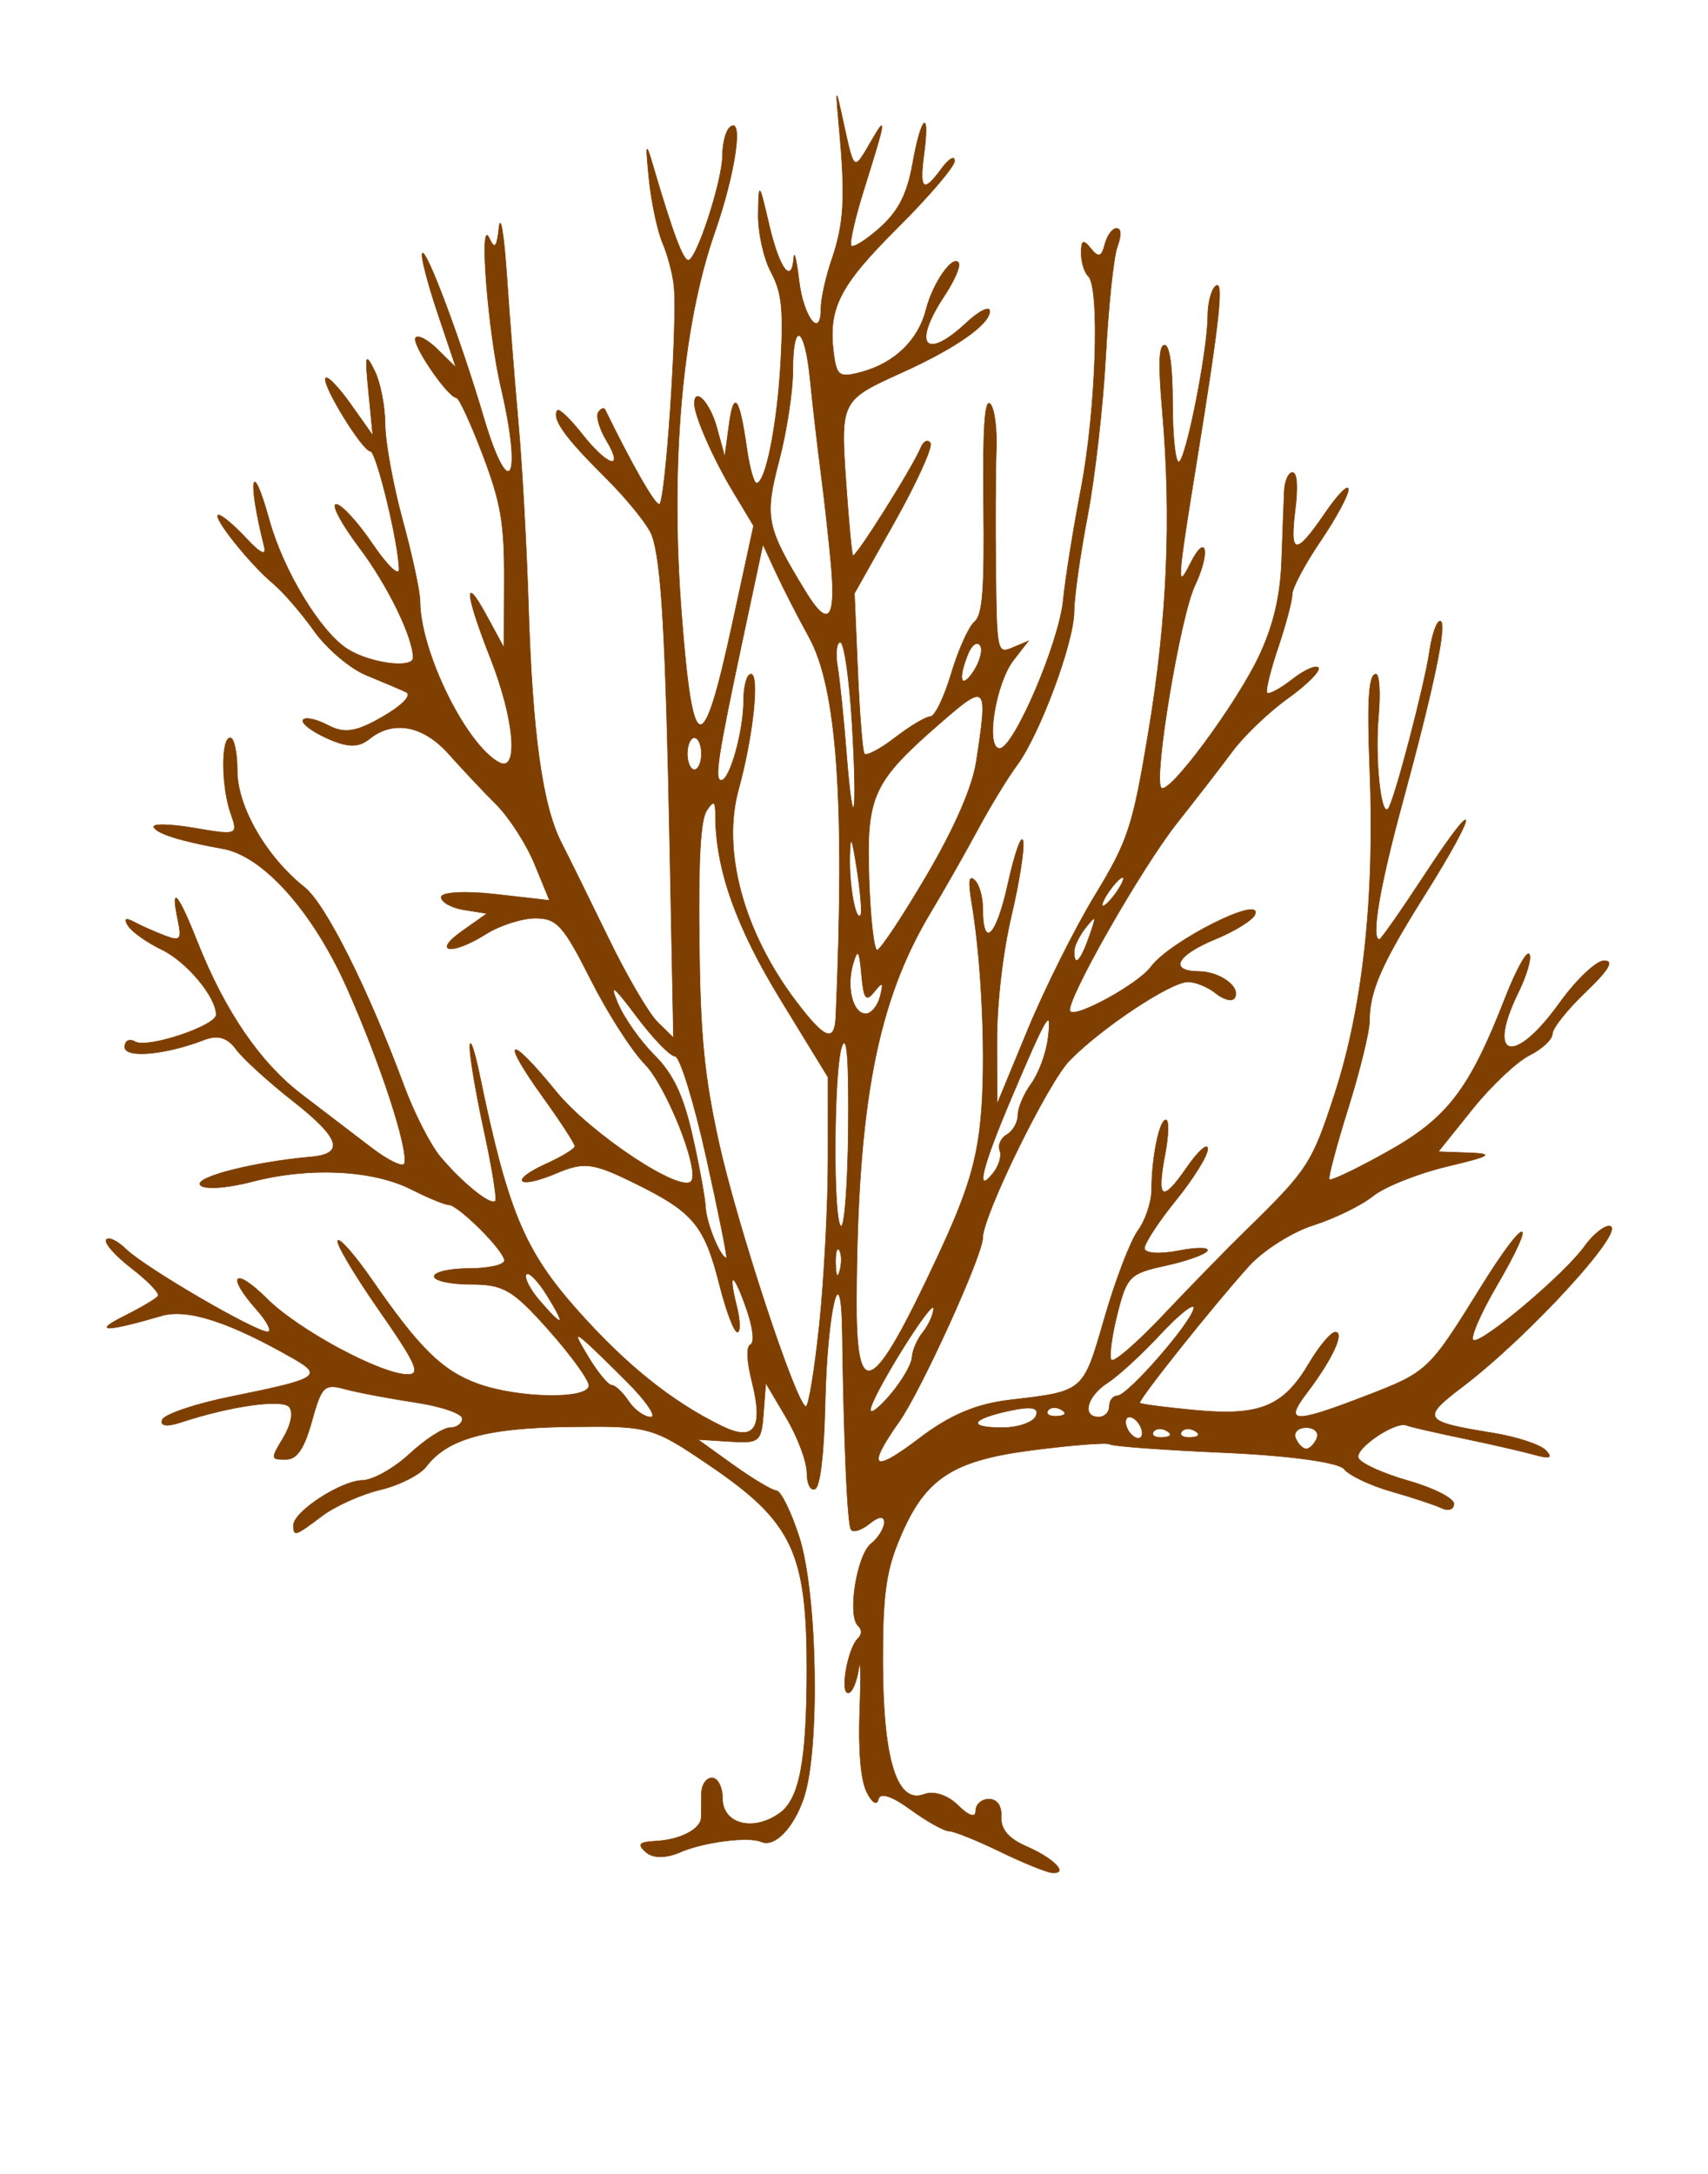 <?xml version="1.0"?><svg width="3300" height="4200" xmlns="http://www.w3.org/2000/svg">
 <title>guest Tree</title>

 <g>
  <title>Layer 1</title>
  <g id="layer1">
   <path d="m1932.673,3577.627c-44.841,-21.782 -89.467,-39.74 -99.17,-39.906c-9.702,-0.164 -43.281,-18.995 -74.618,-41.841c-36.195,-26.389 -58.757,-33.471 -61.862,-19.419c-2.743,12.419 -12.696,6.005 -22.693,-14.624c-11.458,-23.646 -16.172,-80.688 -13.222,-159.998c2.52,-67.788 1.553,-102.49 -2.149,-77.116c-3.702,25.375 -12.833,46.135 -20.29,46.135c-16.06,0 -0.687,-86.243 18.731,-105.085c8.15,-7.907 8.316,-17.376 0.435,-24.728c-20.968,-19.555 -2.521,-136.269 25.057,-158.54c14.068,-11.362 25.579,-29.884 25.579,-41.161c0,-12.909 -10.499,-12.026 -28.341,2.383c-15.586,12.587 -31.744,17.75 -35.905,11.471c-7.064,-10.66 -13.969,-166.867 -16.865,-381.495c-2.095,-155.225 -29.204,-42.208 -33.177,138.316c-2.136,97.034 -9.491,159.749 -19.315,164.69c-8.727,4.39 -15.866,-9.58 -15.866,-31.044c0,-21.465 -17.882,-69.248 -39.736,-106.188l-39.737,-67.163l-4.424,58.344c-4.185,55.181 -7.741,58.132 -65.571,54.424l-61.146,-3.921l67.94,48.798c37.367,26.838 75.038,49.364 83.713,50.056c8.675,0.691 28.547,41.081 44.161,89.75c35.302,110.043 40.387,411.651 8.509,504.675c-19.859,57.951 -56.376,95.336 -82.031,83.981c-24.275,-10.743 -110.904,0.377 -156.434,20.082c-27.694,11.986 -52.664,11.967 -66.29,-0.061c-17.265,-15.226 -13.29,-19.714 18.904,-21.345c47.019,-2.382 87.081,-23.055 87.815,-45.318c0.278,-8.458 0.507,-29.219 0.507,-46.135c0,-16.915 9.172,-30.757 20.382,-30.757c11.21,0 20.382,17.841 20.382,39.647c0,49.67 59.386,65.122 110.223,28.681c38.499,-27.598 52.408,-100.442 52.684,-275.937c0.359,-227.796 -27.848,-287.301 -187.651,-395.852c-110.774,-75.247 -116.285,-76.762 -271.762,-74.751c-159.537,2.064 -235.025,23.064 -275.867,76.745c-12.131,15.945 -52.039,36.141 -88.685,44.882c-36.646,8.742 -87.278,31.439 -112.516,50.437c-52.631,39.63 -55.3,40.491 -55.3,17.846c0,-26.008 91.857,-85.744 132.945,-86.456c20.299,-0.353 61.365,-23.372 91.259,-51.156c29.894,-27.783 65.053,-50.563 78.131,-50.622c13.078,-0.061 23.779,-7.993 23.779,-17.635c0,-9.641 -41.274,-23.74 -91.72,-31.329c-50.445,-7.59 -111.241,-19.125 -135.101,-25.633c-39.791,-10.856 -45.077,-5.716 -63.85,62.085c-14.736,53.218 -28.863,73.92 -50.443,73.92c-29.232,0 -29.358,-1.029 -5.091,-41.494c15.013,-25.032 19.891,-48.578 12.297,-59.354c-11.884,-16.862 -113.844,-2.66 -210.214,29.28c-26.684,8.844 -40.451,6.835 -35.528,-5.186c4.421,-10.794 64.804,-31.07 134.183,-45.058c166.842,-33.637 177.166,-39.955 119.352,-73.046c-123.77,-70.845 -204.945,-97.228 -254.604,-82.75c-107.95,31.472 -134.923,31.758 -72.933,0.771c32.846,-16.418 62.484,-34.021 65.859,-39.114c3.376,-5.093 -19.506,-29.002 -50.849,-53.131c-31.342,-24.128 -53.526,-49.089 -49.299,-55.469c4.228,-6.379 21.636,1.978 38.684,18.569c36.572,35.593 250.449,160.219 273.347,159.278c8.703,-0.356 -0.991,-19.581 -21.543,-42.718c-59.635,-67.141 -43.169,-84.034 20.382,-20.913c60.992,60.58 220.955,146.464 272.047,146.062c25.214,-0.205 15.823,-21.021 -56.059,-124.302c-47.49,-68.233 -83.298,-128.662 -79.571,-134.286c3.727,-5.623 33.41,28.297 65.964,75.378c92.047,133.122 135.557,175.918 204.484,201.131c77.892,28.493 214.789,30.703 214.789,3.468c0,-10.922 -35.159,-59.364 -78.131,-107.649c-68.763,-77.265 -86.684,-87.791 -149.469,-87.791c-39.235,0 -71.337,-6.92 -71.337,-15.379c0,-8.457 30.573,-15.378 67.94,-15.378c37.367,0 67.865,-6.92 67.772,-15.379c-0.205,-18.737 -89.3,-107.649 -107.871,-107.649c-7.317,0 -39.504,-13.281 -71.528,-29.515c-75.039,-38.04 -198.126,-43.951 -309.198,-14.848c-48.354,12.669 -93.028,15.32 -99.276,5.892c-10.152,-15.318 105.397,-44.482 214.369,-54.105c65.984,-5.825 56.011,-36.364 -35.231,-107.878c-47.138,-36.947 -96.497,-81.912 -109.686,-99.925c-16.742,-22.863 -35.405,-28.344 -61.824,-18.154c-75.191,28.998 -153.342,35.967 -153.342,13.673c0,-12.059 9.102,-16.656 20.225,-10.215c23.587,13.658 156.42,-30.658 156.42,-52.186c0,-34.185 -56.904,-102.374 -104.654,-125.41c-28.385,-13.694 -57.723,-34.368 -65.197,-45.943c-9.221,-14.282 -5.541,-16.752 11.453,-7.688c13.774,7.347 40.436,19.188 59.253,26.315c30.206,11.44 33.132,7.83 24.998,-30.845c-14.442,-68.662 0.503,-51.681 38.145,43.344c52.864,133.455 121.17,233.349 201.162,294.191c39.948,30.384 100.147,76.391 133.778,102.239c33.63,25.849 62.867,39.783 64.969,30.965c7.093,-29.747 -47.43,-195.8 -111.418,-339.326c-65.277,-146.42 -161.345,-254.312 -238.901,-268.306c-80.889,-14.595 -125.802,-28.436 -133.943,-41.278c-4.803,-7.575 30.057,-7.115 77.465,1.021c83.905,14.401 85.802,13.68 71.338,-27.104c-18.598,-52.438 -19.416,-147.116 -1.271,-147.116c7.474,0 13.588,28.604 13.588,63.564c0,69.512 56.084,166.606 130.173,225.359c40.465,32.089 123.257,197.473 192.367,384.272c19.348,52.294 50.801,113.679 69.898,136.411c43.399,51.662 98.98,96.039 106.352,84.913c3.068,-4.628 -7.014,-66.293 -22.403,-137.033c-15.389,-70.74 -27.572,-143.241 -27.072,-161.114c0.5,-17.873 9.125,7.217 19.166,55.756c53.937,260.734 85.985,337.996 187.751,452.628c94.91,106.909 183.716,178.19 280.778,225.366c62.196,30.231 79.966,4.158 57.736,-84.71c-10.499,-41.973 -11.64,-68.796 -3.11,-73.087c7.995,-4.021 5.128,-31.145 -7.052,-66.685c-25.126,-73.318 -37.483,-78.706 -19.832,-8.645c7.104,28.194 7.783,51.261 1.51,51.261c-6.273,0 -21.628,-40.392 -34.122,-89.759c-29.447,-116.353 -50.193,-141.55 -162.092,-196.865c-82.61,-40.838 -99.428,-43.068 -153.255,-20.327c-75.704,31.985 -93.147,14.859 -19.006,-18.66c29.942,-13.538 54.44,-28.667 54.44,-33.62c0,-4.953 -27.64,-47.454 -61.424,-94.446c-83.763,-116.511 -66.851,-124.474 24.887,-11.718c67.193,82.587 244.283,199.749 261.85,173.239c15.323,-23.122 -48.716,-183.586 -90.036,-225.605c-25.228,-25.656 -72.533,-99.582 -105.122,-164.282c-52.031,-103.301 -64.983,-117.636 -106.285,-117.636c-25.869,0 -68.986,13.841 -95.816,30.757c-65.834,41.508 -105.339,36.119 -45.463,-6.202l47.558,-33.615l-44.161,-7.021c-24.289,-3.862 -44.161,-14.952 -44.161,-24.646c0,-9.693 47.077,-12.252 104.615,-5.685l104.617,11.94l-28.71,-69.908c-15.791,-38.45 -49.11,-90.307 -74.043,-115.239c-24.933,-24.932 -66.19,-68.76 -91.682,-97.397c-49.388,-55.48 -107.394,-66.517 -153.575,-29.222c-20.954,16.923 -42.198,16.555 -81.958,-1.42c-29.519,-13.346 -50.331,-29.306 -46.247,-35.467c4.082,-6.161 25.704,-1.585 48.048,10.168c32.036,16.853 54.447,13.376 106.002,-16.443c38.334,-22.172 56.945,-41.785 44.994,-47.415c-11.21,-5.28 -45.804,-19.997 -76.876,-32.702c-31.071,-12.706 -76.474,-51.268 -100.896,-85.693c-24.421,-34.424 -60.146,-75.675 -79.387,-91.667c-44.736,-37.18 -120.115,-132.06 -105.023,-132.194c6.32,-0.061 30.37,20.184 53.444,44.978c27.803,29.874 39.452,35.062 34.535,15.378c-32.678,-130.837 -24.242,-174.273 9.899,-50.969c27.233,98.355 99.056,216.773 151.553,249.872c43.479,27.414 126.338,38.191 126.338,16.432c0,-39.22 -49.044,-139.774 -103.368,-211.932c-34.933,-46.401 -55.269,-84.366 -45.19,-84.366c10.079,0 41.513,34.167 69.854,75.927c28.341,41.76 51.528,64.255 51.528,49.988c0,-47.568 -43.727,-228.438 -55.227,-228.438c-15.301,0 -94.611,-129.305 -86.665,-141.295c3.462,-5.225 25.41,17.509 48.774,50.519l42.478,60.019l-8.03,-82.018c-7.356,-75.145 -6.373,-78.683 11.733,-42.216c10.868,21.89 19.907,68.026 20.084,102.523c0.178,34.496 15.436,118.083 33.908,185.748c18.471,67.665 33.613,138.047 33.647,156.406c0.183,96.962 88.906,277.733 152.929,311.589c38.218,20.21 29.5,-83.182 -16.986,-201.436c-49.033,-124.737 -52.629,-165.625 -7.215,-82.018l33.414,61.514l0.489,-130.784c0.408,-109.249 -6.388,-148.92 -41.272,-240.929c-22.969,-60.579 -45.899,-110.436 -50.955,-110.793c-17.071,-1.203 -87.132,-103.874 -79.126,-115.956c4.366,-6.589 23.676,3.583 42.913,22.602l34.975,34.581l-35.465,-105.608c-19.505,-58.085 -32.736,-109.724 -29.402,-114.755c7.397,-11.161 74.791,168.766 118.24,315.667c49.846,168.531 76.027,124.268 33.666,-56.914c-24.982,-106.851 -42.572,-331.338 -22.593,-288.339c10.681,22.984 14.577,18.755 18.897,-20.504c2.993,-27.203 9.805,15.13 15.139,94.073c5.333,78.942 15.476,208.121 22.538,287.064c7.063,78.942 15.701,235.803 19.198,348.578c7.691,248.099 27.015,387.377 63.677,458.952c15.118,29.514 56.183,112.799 91.257,185.077c35.074,72.278 77.61,144.994 94.524,161.592l30.753,30.177l-7.137,-366.638c-7.974,-409.714 -16.083,-551.959 -34.411,-603.637c-6.849,-19.312 -47.773,-70.164 -90.94,-113.004c-77.212,-76.626 -102.731,-112.357 -91.91,-128.686c3.015,-4.549 24.553,15.945 47.862,45.541c49.815,63.252 82.656,72.108 47.014,12.678c-13.568,-22.624 -20.63,-47.23 -15.694,-54.679c4.936,-7.449 10.853,-9.699 13.149,-5c52.406,107.293 95.645,182.833 104.653,182.833c11.696,0 35.209,-346.359 28.536,-420.344c-2.034,-22.555 -11.927,-60.421 -21.983,-84.147c-10.057,-23.725 -21.885,-79.088 -26.284,-123.028c-7.076,-70.671 -6.262,-73.975 7.061,-28.628c38.36,130.579 58.468,184.541 68.765,184.541c15.837,0 66.077,-154.36 66.077,-203.019c0,-22.339 6.115,-46.319 13.588,-53.288c27.905,-26.025 12.155,85.953 -28.432,202.145c-63.309,181.241 -86.632,448.176 -64.361,736.599c21.687,280.849 40.761,284.746 98.13,20.045l41.051,-189.412l-40.179,-66.868c-37.89,-63.058 -74.149,-145.755 -74.149,-169.113c0,-33.835 30.24,-1.788 43.271,45.857l15.422,56.388l8.309,-61.514c9.25,-68.484 20.185,-53.816 34.391,46.135c5.209,36.651 13.608,66.64 18.663,66.64c17.749,0 40.351,-114.006 46.881,-236.467c5.361,-100.55 1.802,-132.623 -19.024,-171.434c-14.09,-26.259 -25.136,-76.709 -24.546,-112.111c1.048,-62.969 1.517,-62.473 21.514,22.776c19.676,83.88 43.419,114.861 47.142,61.514c0.984,-14.097 5.57,5.93 10.191,44.505c8.574,71.569 42.373,114.309 42.373,53.582c0,-18.416 9.224,-60.399 20.497,-93.296c23.771,-69.366 26.831,-118.164 15.41,-245.72c-8.233,-91.958 -8.208,-92.028 7.397,-20.505c20.86,95.606 19.876,94.877 52.346,38.788c31.989,-55.259 31.002,-48.102 -12.553,91.07c-17.058,54.505 -28.218,103.323 -24.798,108.482c3.419,5.16 28.302,-10.282 55.294,-34.314c35.947,-32.005 52.905,-65.143 63.382,-123.861c16.758,-93.908 33.993,-108.46 22.09,-18.651c-9.26,69.865 -1.361,76.223 34.259,27.579c13.667,-18.664 24.849,-25.126 24.849,-14.36c0,10.766 -49.409,68.763 -109.798,128.881c-112.657,112.152 -134.868,155.586 -123.887,242.267c5.701,45.003 11.012,48.473 55.452,36.23c62.793,-17.298 108.386,-61.779 123.072,-120.069c12.955,-51.421 51.926,-107.199 63.107,-90.326c4.009,6.05 -8.368,34.626 -27.504,63.504c-62.948,94.989 -37.742,126.816 41.733,52.696c25.171,-23.475 45.765,-33.753 45.765,-22.841c0,25.502 -66.651,72.049 -169.851,118.619c-117.869,53.19 -118.691,54.803 -107.862,211.886c5.114,74.171 11.048,137.865 13.186,141.541c4.038,6.941 114.682,-168.71 131.304,-208.449c5.199,-12.429 13.517,-16.464 18.485,-8.968c4.968,7.497 -25.999,75.944 -68.818,152.104l-77.849,138.473l6.384,150.106c3.51,82.558 9.24,154.417 12.733,159.686c3.492,5.27 30.155,-8.733 59.251,-31.118c29.095,-22.384 59.851,-40.699 68.346,-40.699c8.495,0 26.605,-37.344 40.245,-82.987c13.64,-45.642 33.815,-90.6 44.835,-99.907c15.868,-13.401 19.552,-60.433 17.707,-226.092c-1.643,-147.591 2.07,-205.071 12.61,-195.241c8.216,7.663 13.62,47.557 12.01,88.655c-1.61,41.098 -2.072,146.855 -1.027,235.016c1.847,155.828 2.752,159.932 32.473,147.373l30.573,-12.92l-28.825,37.169c-34.944,45.057 -54.691,170.448 -26.843,170.448c27.436,0 115.083,-204.669 122.933,-287.064c3.76,-39.472 19.208,-136.156 34.329,-214.854c28.915,-150.497 36.993,-389.002 13.904,-410.535c-7.474,-6.97 -13.587,-27.099 -13.587,-44.73c0,-24.968 4.156,-26.852 18.795,-8.519c14.494,18.151 20.616,16.38 26.75,-7.742c4.375,-17.204 14.477,-31.28 22.447,-31.28c9.648,0 10.195,12.118 1.636,36.253c-7.072,19.939 -17.033,114.516 -22.135,210.172c-5.103,95.655 -20.933,234.89 -35.179,309.409c-14.246,74.52 -25.959,157.563 -26.029,184.541c-0.155,59.6 -66.469,237.924 -110.519,297.191c-17.615,23.702 -51.363,79.064 -74.995,123.027c-23.63,43.963 -65.075,116.842 -92.099,161.952c-102.602,171.272 -140.603,368.818 -142.758,742.08c-1.204,208.491 30.03,192.979 156.466,-77.711c56.535,-121.038 75.171,-180.532 83.497,-266.56c10.506,-108.55 2.659,-298.351 -17.209,-416.237c-7.152,-42.434 -5.567,-55.284 5.541,-44.925c8.557,7.981 15.558,31.875 15.558,53.1c0,81.645 25.959,57.125 48.674,-45.977c13.063,-59.295 26.255,-96.519 29.315,-82.72c3.06,13.799 -7.121,79.002 -22.624,144.897c-16.683,70.908 -28.07,169.467 -27.898,241.472l0.291,121.662l59.3,-143.531c32.615,-78.943 90.946,-195.646 129.625,-259.34c64.474,-106.173 73.117,-132.616 103.877,-317.821c35.934,-216.351 44.299,-411.411 26.469,-617.231c-7.969,-91.992 -6.735,-128.154 4.374,-128.154c9.699,0 15.475,42.092 15.475,112.775c0,62.026 5.309,112.775 11.798,112.775c13.309,0 56.142,-215.203 56.142,-282.073c0,-23.969 6.504,-49.646 14.455,-57.061c17.365,-16.195 9.166,60.754 -36.587,343.339c-37.334,230.581 -38.218,245.284 -11.546,192.086c31.139,-62.109 39.28,-21.768 8.683,43.027c-27.993,59.282 -79.632,368.304 -65.187,390.102c12.405,18.717 148.155,-164.663 191.068,-258.105c26.704,-58.149 39.476,-113.506 41.845,-181.369c1.876,-53.721 4.159,-113.822 5.074,-133.558c0.914,-19.736 8.055,-35.883 15.867,-35.883c8.875,0 10.856,26.931 5.283,71.766c-11.039,88.789 0.69,90.049 57.998,6.23c24.645,-36.045 44.808,-56.372 44.808,-45.171c0,11.202 -24.459,56.406 -54.352,100.455c-29.894,44.048 -54.352,90.106 -54.352,102.348c0,12.244 -12.137,58.184 -26.971,102.089c-14.834,43.906 -24.574,83.446 -21.645,87.865c2.93,4.42 24.806,-7.164 48.616,-25.743c23.809,-18.58 46.667,-28.683 50.796,-22.454c4.128,6.23 -22.427,32.766 -59.012,58.969c-36.586,26.202 -84.862,72.367 -107.282,102.587c-22.421,30.219 -70.329,92.214 -106.462,137.765c-69.674,87.832 -217.663,348.107 -207.042,364.134c9.609,14.499 131.725,-52.547 156.115,-85.712c36.641,-49.824 217.235,-140.526 201.035,-100.969c-4.374,10.679 -38.914,32.139 -76.755,47.688c-75.024,30.829 -90.622,61.684 -31.434,62.182c41.232,0.347 82.24,31.078 68.71,51.494c-4.748,7.165 -20.985,3.053 -36.08,-9.138c-15.095,-12.191 -39.317,-22.165 -53.825,-22.165c-33.469,0 -167.397,88.913 -228.861,151.937c-42.17,43.242 -167.777,300.032 -167.777,343.004c0,32.966 -119.116,294.838 -161.345,354.71c-64.139,90.936 -51.435,100.975 39.819,31.462c57.971,-44.158 109.18,-65.846 173.248,-73.372c144.99,-17.031 141.965,-14.412 183.735,-159.096c20.994,-72.725 49.981,-148.352 64.414,-168.063c14.434,-19.71 26.325,-55.166 26.427,-78.793c0.273,-63.313 14.966,-135.228 27.627,-135.228c6.081,0 5.472,29.378 -1.352,65.282c-16.95,89.182 -6.285,96.045 41.622,26.784c22.342,-32.301 40.622,-48.395 40.622,-35.761c0,12.633 -27.516,56.992 -61.146,98.577c-33.631,41.585 -61.147,83.548 -61.147,93.251c0,9.704 29.044,11.906 64.544,4.895c35.498,-7.012 61.088,-7.006 56.866,0.013c-4.221,7.021 -40.674,19.93 -81.006,28.69c-68.825,14.946 -74.526,20.666 -92.796,93.108c-10.707,42.451 -15.984,82.44 -11.726,88.865c4.258,6.426 49.471,-32.539 100.473,-86.588c51.003,-54.05 123.306,-128.126 160.673,-164.615c118.797,-116.004 126.547,-127.919 170.126,-261.497c54.928,-168.368 77.938,-380.289 68.151,-627.654c-5.31,-134.197 -2.088,-184.541 11.809,-184.541c6.762,0 9.064,36.351 5.115,80.779c-7.447,83.777 5.02,199.777 19.174,178.419c12.464,-18.809 69.958,-238.665 79.429,-303.74c4.642,-31.89 13.775,-57.981 20.297,-57.981c14.942,0 -10.589,123.064 -73.621,354.853c-43.401,159.603 -60.272,260.284 -43.615,260.284c3.018,0 43.286,-57.669 89.486,-128.154c104.507,-159.441 102.813,-124.317 -2.057,42.633c-83.411,132.788 -106.498,185.477 -106.515,243.083c-0.005,20.478 -18.5,96.21 -41.099,168.297c-22.599,72.085 -39.073,134.107 -36.608,137.825c2.464,3.718 53.061,-20.42 112.437,-53.64c116.147,-64.984 158.514,-120.379 227.4,-297.332c20.851,-53.566 41.819,-91.5 46.592,-84.296c4.774,7.203 -4.644,40.291 -20.928,73.528c-63.119,128.831 -8.666,143.345 79.096,21.083c32.382,-45.111 71.284,-82.018 86.45,-82.018c19.599,0 9.116,17.665 -36.231,61.062c-35.093,33.583 -63.806,69.777 -63.806,80.428c0,10.651 -19.999,29.325 -44.441,41.499c-24.442,12.172 -74.025,59.023 -110.183,104.112l-65.744,81.981l59.229,2.158c49.605,1.806 42.669,6.11 -42.681,26.481c-56.051,13.377 -120.255,39.034 -142.675,57.016c-22.421,17.98 -74.395,43.389 -115.499,56.462c-41.104,13.073 -97.215,48.729 -124.691,79.232c-69.227,76.858 -214.042,258.553 -210.423,264.014c1.637,2.471 50.671,8.882 108.962,14.246c123.358,11.351 168.835,-7.579 217.923,-90.714c19.588,-33.175 42.431,-60.319 50.762,-60.319c18.844,0 -6.022,53.131 -55.132,117.8c-44.431,58.505 -25.785,59.374 114.265,5.323c119.618,-46.166 121.688,-48.126 222.601,-210.894c87.299,-140.812 111.746,-141.446 29.688,-0.771c-31.37,53.778 -51.404,100.612 -44.52,104.075c15.716,7.905 176.924,-128.171 214.582,-181.13c15.428,-21.696 36.83,-39.403 47.558,-39.346c39.965,0.208 -153.202,211.987 -283.547,310.866c-80.503,61.07 -76.521,67.039 59.353,88.969c45.327,7.315 91.187,22.38 101.91,33.476c13.967,14.453 7.937,16.938 -21.268,8.761c-22.419,-6.277 -84.979,-20.621 -139.021,-31.871c-54.041,-11.253 -102.959,-22.526 -108.705,-25.05c-20.82,-9.151 -100.611,44.761 -93.163,62.947c4.205,10.266 47.466,30.003 96.136,43.862c48.67,13.857 88.492,34 88.492,44.761c0,10.76 -10.701,14.485 -23.779,8.276c-13.079,-6.207 -56.803,-20.696 -97.166,-32.193c-40.363,-11.499 -81.418,-30.965 -91.233,-43.258c-10.427,-13.057 -106.613,-26.24 -231.323,-31.705c-117.412,-5.145 -216.994,-12.469 -221.292,-16.273c-4.299,-3.804 -71.738,1.359 -149.864,11.477c-159.602,20.669 -211.067,56.588 -260.754,181.991c-22.371,56.462 -28.348,105.222 -28.026,228.642c0.491,187.929 27.5,274.001 79.77,254.203c18.898,-7.157 45.654,1.573 65.769,21.463c20.712,20.481 33.91,24.631 33.91,10.666c0,-12.575 11.549,-22.864 25.666,-22.864c15.799,0 24.941,13.346 23.779,34.713c-1.273,23.424 14.322,41.762 47.956,56.388c53.075,23.082 82.925,53.162 50.935,51.329c-10.588,-0.607 -55.938,-18.924 -100.779,-40.706l-0.001,0zm611.463,-798.879c4.619,-11.277 -4.553,-20.505 -20.382,-20.505c-15.829,0 -25,9.228 -20.382,20.505c4.619,11.278 13.791,20.504 20.382,20.504c6.592,0 15.764,-9.227 20.382,-20.504zm-339.702,-20.505c-4.619,-11.278 -14.512,-20.505 -21.986,-20.505c-7.474,0 -9.809,9.227 -5.19,20.505c4.619,11.279 14.512,20.505 21.986,20.505c7.474,0 9.809,-9.226 5.19,-20.505zm50.106,6.498c-9.809,-5.922 -21.529,-5.194 -26.044,1.618c-4.515,6.813 3.51,11.66 17.834,10.769c15.829,-0.984 19.049,-5.842 8.21,-12.387zm54.352,0c-9.809,-5.922 -21.529,-5.194 -26.043,1.618c-4.516,6.813 3.51,11.66 17.834,10.769c15.83,-0.984 19.049,-5.842 8.209,-12.387zm-307.386,-29.183c6.513,-15.9 -8.12,-19.01 -48.925,-10.397c-77.333,16.323 -85.531,33.082 -16.181,33.082c30.698,0 59.996,-10.207 65.105,-22.685zm-792.194,-67.895c-103.062,-102.424 -108.839,-106.087 -72.57,-46.005c18.118,30.012 38.427,54.567 45.132,54.567c6.704,0 21.362,13.842 32.572,30.757c11.21,16.917 30.507,30.757 42.881,30.757c12.374,0 -9.232,-31.534 -48.015,-70.075zm552.758,-45.314c0.413,-12.717 9.924,-34.608 21.134,-48.647c11.21,-14.038 20.382,-34.515 20.382,-45.503c0,-23.567 -120.962,170.884 -121.754,195.722c-0.296,9.315 17.467,-4.525 39.473,-30.757c22.006,-26.233 40.351,-58.1 40.764,-70.815zm288.649,101.383c-9.809,-5.922 -21.529,-5.194 -26.044,1.618c-4.515,6.813 3.51,11.66 17.834,10.769c15.829,-0.984 19.048,-5.842 8.209,-12.387zm92.569,-6.498c0,-11.277 6.977,-20.504 15.505,-20.504c20.291,0 147.552,-146.617 147.552,-169.996c0,-9.921 -29.044,13.226 -64.543,51.436c-35.499,38.211 -81.358,80.32 -101.91,93.578c-40.11,25.872 -50.436,65.991 -16.986,65.991c11.21,0 20.382,-9.226 20.382,-20.505zm-560.111,-159.081c9.123,-87.495 16.588,-230.605 16.588,-318.024l0,-158.941l-91.719,-149.897c-86.244,-140.947 -125.69,-252.622 -125.69,-355.839c0,-28.219 -3.361,-30.081 -16.985,-9.41c-11.888,18.037 -16.197,94.046 -14.359,253.266c2.105,182.299 9.593,259.19 37.694,387.035c35.295,160.571 150.771,510.891 168.406,510.891c5.212,0 16.942,-71.586 26.064,-159.081zm-526.885,-56.136c-17.524,-28.149 -35.314,-45.973 -39.532,-39.606c-4.219,6.365 7.525,29.191 26.097,50.725c46.414,53.815 51.328,49.748 13.435,-11.118zm565.271,-86.798c-4.515,-6.813 -7.727,5.296 -7.137,26.913c0.653,23.885 3.872,28.744 8.21,12.387c3.925,-14.802 3.443,-32.487 -1.072,-39.3l-0.001,0zm-257.108,-179.597c-23.785,-107.002 -50.87,-194.66 -60.191,-194.794c-9.32,-0.144 -42.847,-34.846 -74.502,-77.137c-44.74,-59.769 -52.798,-65.477 -36.186,-25.631c11.754,28.194 43.558,73.38 70.677,100.415c36.141,36.026 55.679,77.092 73.167,153.784c13.122,57.547 24.704,120.612 25.737,140.145c1.658,31.381 29.043,97.766 40.329,97.766c2.318,0 -15.246,-87.546 -39.031,-194.548zm274.556,-56.633c1.117,-131.282 -2.52,-180.199 -11.815,-158.91c-16.682,38.215 -18.304,348.577 -1.821,348.577c6.612,0 12.748,-85.349 13.635,-189.667zm292.652,43.667c-4.128,-10.078 2.054,-23.861 13.737,-30.627c11.684,-6.766 21.243,-23.725 21.243,-37.687c0,-13.961 11.587,-41.208 25.747,-60.547c14.162,-19.338 28.688,-58.376 32.284,-86.75c8.172,-64.511 -0.74,-50.094 -70.225,113.61c-57.547,135.575 -70.772,189.824 -35.514,145.666c11.128,-13.936 16.855,-33.586 12.727,-43.665zm-316.761,-258.965c17.868,-414.167 2.243,-634.783 -51.895,-732.717c-20.886,-37.783 -49.45,-93.506 -63.476,-123.829l-25.501,-55.132l-37.441,175.691c-49.891,234.11 -56.92,279.76 -43.084,279.76c16.607,0 43.205,-95.268 43.205,-154.749c0,-27.663 6.392,-50.297 14.204,-50.297c17.042,0 3.958,121.83 -23.901,222.548c-32.797,118.572 9.478,275.029 110.469,408.835c56.169,74.42 75.183,81.761 77.42,29.89zm85.632,-38.783c6.987,-27.477 4.94,-29.124 -11.15,-8.974c-16.318,20.436 -20.603,14.761 -24.901,-32.983c-4.256,-47.283 -7.142,-51.205 -16.026,-21.783c-13.791,45.676 -0.96,97.397 24.163,97.397c10.645,0 23.206,-15.146 27.913,-33.657zm403.738,-115.001c14.772,-41.834 14.183,-43.511 -6.316,-17.994c-12.434,15.478 -22.607,36.239 -22.607,46.135c0,31.321 12.075,19.572 28.923,-28.142zm-314.23,-117.973c54.084,-92.055 88.614,-171.181 96.192,-220.425c22.909,-148.861 20.088,-152.203 -65.661,-77.806c-134.819,116.971 -146.808,142.675 -141.515,303.429c2.506,76.123 9.519,138.406 15.585,138.406c6.066,0 48.996,-64.622 95.399,-143.604zm-134.344,-12.212c-10.005,-64.343 -12.703,-69.286 -13.802,-25.277c-1.417,56.786 11.604,127.347 20.91,113.305c2.931,-4.422 -0.268,-44.036 -7.108,-88.029zm514.768,17.514c0,-5.639 -9.172,1.234 -20.383,15.274c-11.21,14.04 -20.382,30.139 -20.382,35.778c0,5.639 9.171,-1.234 20.382,-15.273c11.21,-14.039 20.383,-30.139 20.383,-35.778zm-524.307,-300.198c-5.157,-85.874 -15.311,-156.133 -22.563,-156.133c-7.253,0 -9.669,21.146 -5.371,46.992c4.299,25.845 11.937,99.901 16.973,164.568c13.347,171.358 21.963,127.785 10.961,-55.427zm-290.977,59.164c0,-16.917 -6.115,-30.757 -13.588,-30.757c-7.474,0 -13.588,13.84 -13.588,30.757c0,16.917 6.115,30.757 13.588,30.757c7.474,0 13.588,-13.84 13.588,-30.757zm538.578,-209.09c-5.567,-8.4 -15.81,-1.699 -22.762,14.89c-20.922,49.92 -14.646,72.105 9.913,35.045c12.634,-19.065 18.416,-41.535 12.849,-49.936zm-288.061,-156.104c-4.243,-47.249 -13.145,-127.428 -19.781,-178.177c-6.637,-50.749 -15.945,-131.486 -20.685,-179.415c-10.358,-104.729 -33.405,-115.863 -33.405,-16.137c0,39.054 -11.83,116.293 -26.287,171.642c-29.045,111.195 -25.536,128.714 50.832,253.858c43.722,71.645 58.974,55.639 49.327,-51.77z" id="path2996" fill="#7f3f00" stroke="#7f3f00"/>
  </g>
 </g>
</svg>